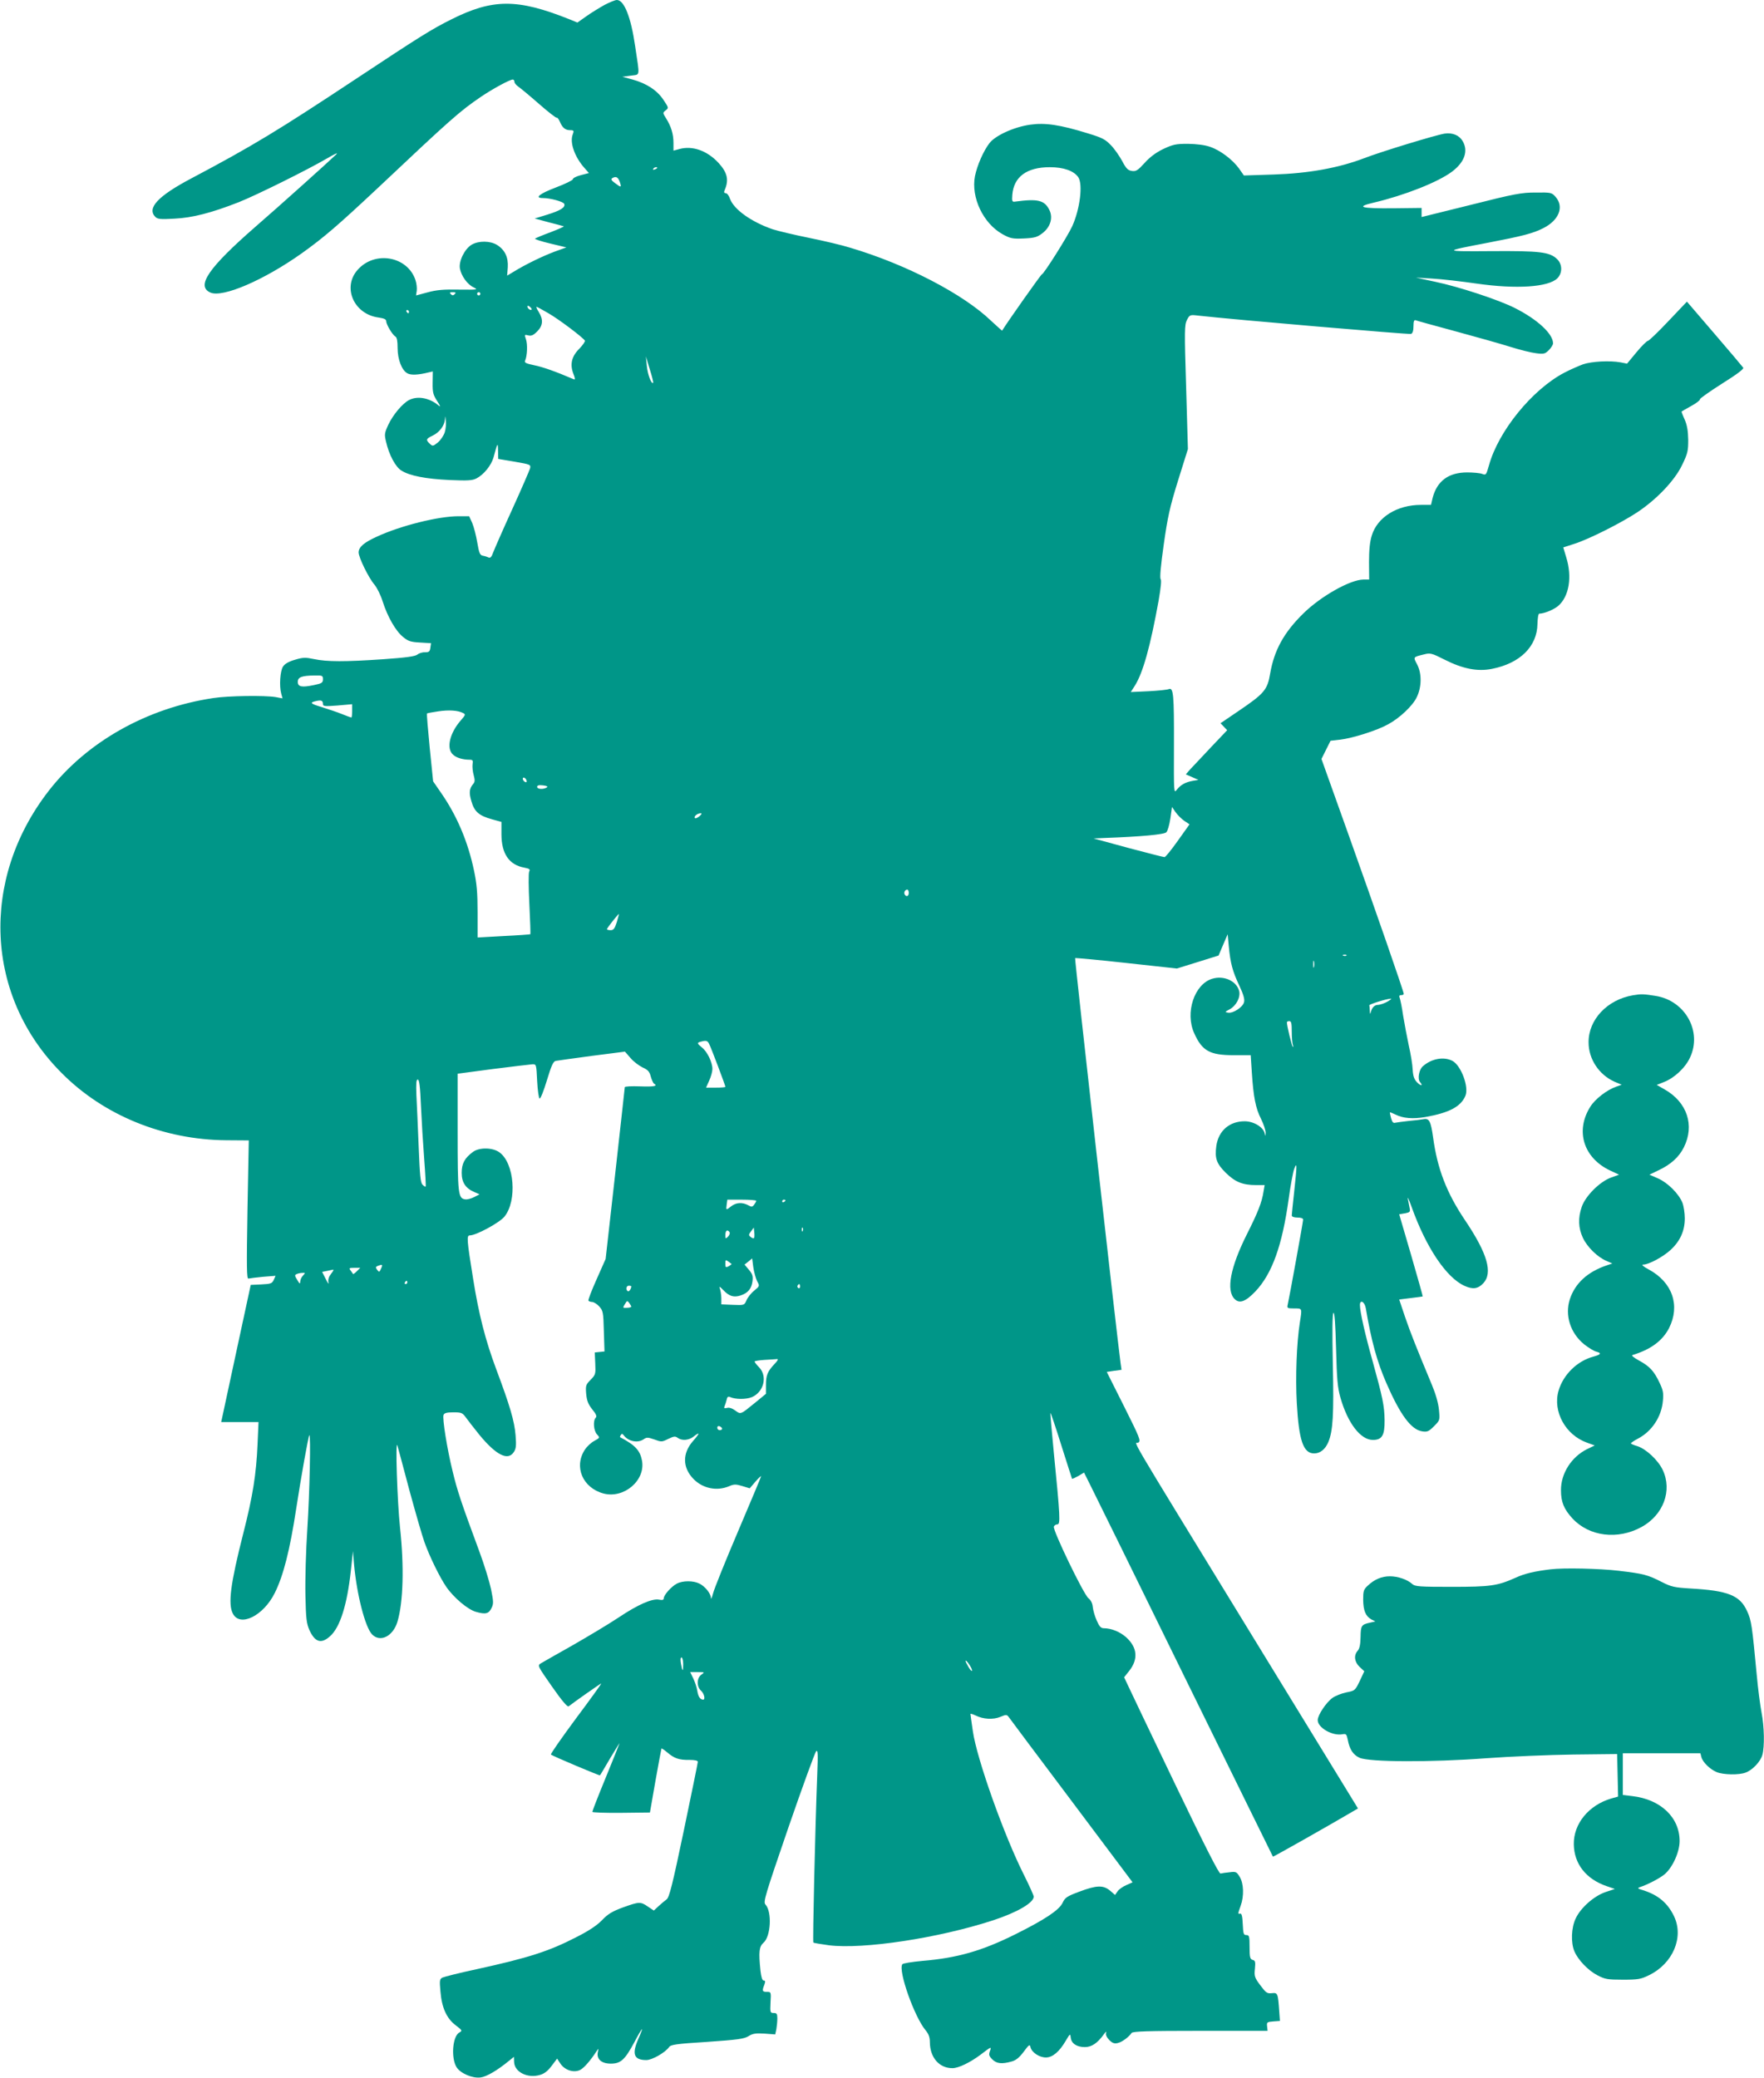 <?xml version="1.0" standalone="no"?>
<!DOCTYPE svg PUBLIC "-//W3C//DTD SVG 20010904//EN"
 "http://www.w3.org/TR/2001/REC-SVG-20010904/DTD/svg10.dtd">
<svg version="1.0" xmlns="http://www.w3.org/2000/svg"
 width="1087pt" height="1280pt" viewBox="0 0 1087 1280"
 preserveAspectRatio="xMidYMid meet">
<g transform="translate(0,1280) scale(0.1,-0.1)"
fill="#009688" stroke="none">
<path d="M3724 12769 c-32 -18 -83 -49 -112 -70 l-54 -38 -51 21 c-319 127
-471 127 -729 -3 -118 -59 -192 -105 -583 -364 -482 -319 -638 -414 -1018
-615 -204 -108 -273 -182 -220 -236 14 -14 32 -16 117 -11 111 5 230 36 396
101 109 43 427 201 545 270 53 31 72 39 55 23 -48 -46 -346 -314 -495 -443
-290 -253 -368 -366 -279 -406 75 -34 330 76 564 242 136 97 227 176 464 398
455 429 508 476 640 566 71 48 177 106 196 106 5 0 10 -6 10 -14 0 -7 10 -20
23 -29 12 -8 69 -55 126 -105 57 -50 107 -89 111 -87 4 3 13 -9 20 -25 16 -38
34 -52 64 -52 22 0 24 -3 15 -27 -19 -49 12 -137 71 -204 l29 -33 -50 -13
c-27 -7 -49 -18 -49 -25 0 -6 -47 -29 -105 -51 -100 -38 -134 -65 -80 -65 46
0 126 -22 132 -36 8 -22 -23 -41 -107 -67 l-75 -23 85 -23 c47 -12 89 -23 94
-25 5 -1 -31 -17 -80 -36 -49 -18 -92 -36 -97 -40 -4 -3 38 -17 93 -30 l100
-24 -72 -26 c-75 -28 -182 -80 -253 -124 l-40 -24 4 51 c4 62 -18 108 -66 138
-42 26 -112 27 -156 2 -43 -25 -81 -101 -73 -147 9 -47 46 -98 84 -116 30 -15
26 -15 -91 -14 -93 2 -138 -2 -192 -17 -38 -10 -70 -19 -71 -19 0 0 1 13 4 29
2 16 -1 46 -8 66 -49 147 -251 183 -357 62 -95 -108 -22 -273 130 -293 34 -5
47 -11 47 -23 0 -20 38 -83 56 -94 10 -5 14 -28 14 -70 0 -71 26 -139 61 -157
21 -12 67 -10 130 6 l26 6 -1 -69 c-1 -60 3 -75 28 -114 19 -28 22 -38 10 -28
-56 48 -130 62 -183 35 -42 -22 -100 -92 -129 -154 -23 -50 -24 -59 -13 -104
18 -79 58 -155 95 -177 51 -32 149 -51 296 -58 113 -5 141 -3 166 10 45 23 91
80 105 129 25 93 27 96 28 42 l1 -51 101 -17 c98 -17 101 -18 95 -42 -4 -13
-53 -127 -110 -252 -57 -125 -109 -244 -117 -265 -10 -28 -17 -36 -29 -31 -8
4 -24 9 -36 11 -17 4 -22 17 -33 81 -7 42 -21 96 -31 120 l-19 42 -66 0 c-123
0 -356 -58 -501 -125 -82 -37 -114 -65 -114 -98 0 -31 61 -156 97 -198 16 -19
39 -65 51 -104 30 -94 80 -182 126 -219 31 -26 48 -31 105 -34 l67 -4 -4 -28
c-3 -24 -9 -28 -33 -28 -16 1 -37 -6 -47 -14 -12 -11 -69 -19 -212 -29 -234
-16 -345 -16 -425 1 -52 11 -68 11 -117 -4 -39 -11 -63 -25 -74 -42 -18 -27
-24 -120 -11 -167 l8 -29 -43 8 c-66 11 -293 8 -383 -6 -411 -61 -782 -271
-1016 -573 -424 -548 -390 -1266 81 -1737 259 -261 628 -411 1014 -414 l139
-1 -8 -428 c-6 -357 -5 -426 6 -423 8 2 49 7 91 11 l76 6 -11 -25 c-11 -23
-19 -25 -77 -28 l-65 -3 -91 -422 -91 -423 115 0 115 0 -6 -137 c-8 -184 -29
-318 -88 -549 -79 -310 -95 -435 -64 -494 44 -85 188 -14 258 127 53 106 93
263 132 518 30 196 75 448 81 454 10 11 2 -357 -12 -574 -9 -134 -14 -315 -12
-410 3 -146 7 -177 25 -217 34 -74 72 -86 126 -38 62 54 106 193 129 405 l13
120 7 -85 c17 -184 68 -382 110 -427 50 -53 130 -13 157 77 36 120 42 340 16
580 -17 161 -30 553 -16 505 5 -16 38 -141 74 -276 37 -135 78 -279 93 -320
31 -87 94 -216 134 -274 47 -68 133 -140 183 -154 59 -17 79 -12 96 24 13 26
12 40 -3 115 -10 47 -42 152 -73 235 -112 302 -135 372 -163 488 -35 141 -65
330 -57 351 5 12 21 16 61 16 50 0 56 -3 77 -32 13 -18 51 -67 85 -109 102
-123 174 -159 210 -104 14 21 16 40 11 103 -7 88 -34 180 -119 407 -67 179
-108 339 -143 560 -39 241 -40 265 -20 265 39 0 181 77 213 115 80 98 62 331
-31 397 -42 30 -124 31 -163 2 -51 -38 -69 -71 -69 -129 0 -60 25 -96 80 -119
l30 -13 -33 -17 c-18 -9 -43 -16 -55 -14 -44 6 -47 31 -47 414 l0 360 218 29
c119 15 228 28 242 29 25 1 25 0 30 -103 3 -58 10 -106 15 -108 6 -2 26 49 45
112 28 92 39 117 55 120 11 2 111 16 223 31 l203 26 34 -39 c18 -22 52 -47 74
-58 33 -15 43 -25 51 -56 6 -21 15 -41 20 -44 25 -15 3 -20 -85 -17 -52 2 -95
0 -95 -5 0 -4 -27 -244 -59 -533 l-59 -525 -55 -124 c-31 -69 -54 -129 -51
-133 3 -4 13 -8 23 -8 9 0 29 -12 43 -27 24 -27 26 -35 29 -153 l4 -125 -30
-3 -30 -3 3 -68 c3 -65 2 -69 -28 -100 -30 -30 -32 -36 -28 -86 4 -43 12 -64
37 -96 25 -30 30 -44 22 -52 -18 -18 -13 -81 8 -103 18 -20 18 -21 -17 -40
-19 -10 -45 -34 -58 -54 -69 -105 -14 -235 115 -270 126 -33 260 81 237 203
-12 63 -42 95 -135 144 -1 1 0 7 5 14 5 9 10 8 18 -3 28 -37 86 -49 122 -24
18 13 26 13 66 -1 43 -16 47 -16 85 3 35 17 44 18 59 7 26 -19 67 -16 97 7 42
33 41 23 -2 -26 -67 -76 -66 -164 2 -234 57 -59 144 -77 220 -45 30 13 42 13
81 1 l46 -14 35 41 c19 22 35 37 35 33 0 -3 -64 -156 -142 -339 -78 -183 -147
-354 -154 -382 -7 -27 -13 -40 -13 -29 -1 28 -35 71 -71 89 -37 19 -103 19
-139 0 -33 -17 -81 -70 -81 -91 0 -9 -8 -12 -28 -8 -42 9 -131 -30 -249 -109
-60 -40 -187 -116 -283 -171 -96 -54 -185 -105 -197 -112 -22 -14 -21 -15 69
-144 60 -86 95 -127 102 -121 37 29 197 141 201 141 3 0 -67 -97 -156 -216
-88 -119 -158 -219 -154 -222 7 -8 299 -131 302 -128 2 1 30 49 64 107 34 57
59 97 56 89 -3 -8 -41 -105 -86 -214 -45 -109 -81 -202 -81 -207 0 -4 80 -7
178 -6 l177 2 34 195 c19 107 36 197 37 199 2 2 18 -9 36 -24 43 -37 73 -47
136 -46 34 0 52 -4 52 -12 0 -7 -39 -196 -86 -422 -71 -339 -90 -413 -106
-425 -11 -8 -34 -27 -50 -42 l-29 -27 -36 24 c-46 32 -55 31 -155 -5 -65 -24
-92 -40 -128 -78 -31 -32 -80 -65 -155 -103 -172 -89 -297 -129 -621 -200
-104 -22 -197 -46 -208 -51 -17 -9 -18 -18 -12 -85 8 -100 38 -166 93 -208 42
-32 43 -34 24 -45 -43 -22 -53 -159 -17 -215 25 -38 99 -69 148 -62 37 5 102
43 174 102 l31 25 1 -32 c2 -62 84 -103 161 -79 25 7 48 25 70 55 l34 45 21
-32 c28 -41 86 -58 124 -36 23 13 62 58 99 115 12 17 12 17 7 -7 -9 -43 22
-71 80 -71 61 0 87 24 145 132 23 44 44 80 47 80 2 0 -7 -25 -21 -56 -43 -97
-30 -134 48 -134 35 0 116 46 140 80 10 15 44 20 234 32 186 13 227 18 255 35
27 17 45 19 99 16 l66 -5 7 32 c3 18 6 48 6 66 0 29 -4 34 -22 34 -22 0 -23 3
-20 65 4 64 3 65 -22 65 -29 0 -31 6 -16 44 7 20 6 26 -4 26 -9 0 -15 20 -20
61 -12 117 -8 148 19 172 45 39 53 190 12 235 -15 16 -3 54 141 474 87 252
164 463 171 470 11 11 12 -13 7 -142 -13 -334 -29 -1030 -24 -1036 3 -3 47
-10 97 -17 211 -26 674 44 1011 154 149 49 250 108 250 146 0 7 -27 67 -60
133 -124 246 -291 717 -315 885 -8 55 -15 103 -15 107 0 3 14 -1 31 -9 48 -24
109 -27 153 -9 36 15 40 15 52 -1 7 -10 181 -243 388 -518 l375 -500 -38 -17
c-21 -9 -46 -26 -54 -38 l-16 -23 -31 27 c-42 35 -84 33 -190 -7 -75 -28 -87
-36 -102 -68 -21 -45 -110 -104 -293 -195 -203 -101 -355 -145 -570 -163 -65
-6 -122 -15 -125 -21 -26 -41 75 -325 144 -407 19 -23 26 -43 26 -74 1 -94 58
-159 139 -159 37 0 109 35 172 82 68 52 70 53 59 23 -8 -22 -6 -30 15 -51 26
-26 58 -30 118 -13 27 7 48 24 75 60 33 45 38 48 42 28 8 -32 54 -63 95 -63
41 0 83 35 123 104 26 44 27 44 30 18 4 -36 37 -58 87 -58 42 0 78 24 118 80
12 16 16 19 13 7 -4 -11 4 -28 20 -44 19 -19 31 -23 52 -18 27 6 69 38 85 62
6 10 102 13 423 13 l415 0 -3 28 c-3 25 0 27 38 30 l41 3 -4 57 c-8 114 -9
118 -46 114 -29 -3 -36 2 -71 49 -35 47 -38 56 -33 102 4 42 2 50 -14 54 -16
5 -19 16 -19 79 0 67 -2 74 -20 74 -17 0 -19 8 -22 68 -2 47 -7 66 -15 64 -16
-3 -16 -3 2 48 22 61 19 138 -6 179 -19 31 -23 33 -62 28 -23 -2 -48 -6 -56
-8 -9 -3 -95 166 -280 551 -146 305 -277 578 -290 607 l-24 51 31 39 c57 72
51 144 -18 207 -38 34 -92 56 -138 56 -18 0 -28 11 -44 48 -12 26 -22 63 -24
82 -2 23 -11 42 -27 55 -30 24 -221 420 -213 441 3 8 13 14 22 14 19 0 17 47
-22 439 -13 134 -23 246 -21 247 2 2 32 -87 67 -199 35 -111 65 -204 66 -206
2 -2 19 6 39 17 l35 21 36 -72 c20 -40 282 -571 581 -1182 300 -610 546 -1111
547 -1112 2 -2 333 185 483 273 l41 24 -660 1077 c-804 1313 -714 1161 -693
1177 16 11 8 30 -89 224 l-106 211 46 7 45 6 -6 42 c-18 126 -284 2490 -280
2494 2 2 144 -11 316 -30 l311 -34 129 40 128 40 28 66 28 65 7 -75 c10 -104
23 -153 65 -242 25 -53 34 -84 29 -101 -7 -31 -67 -70 -98 -65 -21 3 -21 5 10
21 40 22 67 74 58 112 -16 62 -94 98 -166 76 -110 -33 -169 -209 -111 -336 49
-109 96 -135 244 -135 l104 0 7 -107 c10 -151 23 -219 57 -286 16 -32 28 -70
28 -85 -2 -23 -2 -24 -6 -4 -7 38 -66 74 -121 75 -95 1 -164 -58 -177 -153
-10 -75 1 -108 59 -165 57 -56 103 -75 186 -75 l53 0 -7 -40 c-10 -66 -35
-129 -102 -262 -102 -203 -130 -347 -76 -400 30 -30 68 -16 128 47 103 109
165 282 205 570 11 82 27 166 34 185 18 46 18 27 0 -140 -8 -74 -15 -141 -15
-147 0 -8 14 -13 35 -13 23 0 35 -5 35 -13 0 -13 -84 -475 -95 -524 -5 -21 -2
-23 40 -23 50 0 49 3 35 -85 -20 -128 -28 -337 -19 -498 13 -231 40 -310 107
-310 37 0 68 25 87 69 29 70 35 169 28 481 -4 205 -3 312 4 316 7 4 12 -72 16
-221 5 -189 9 -239 27 -302 45 -157 124 -260 200 -260 56 0 73 28 72 121 -1
89 -12 140 -73 361 -48 171 -79 308 -79 349 0 36 29 21 36 -19 34 -201 69
-329 127 -462 85 -195 152 -286 220 -297 32 -5 41 -1 73 31 37 37 37 37 31
102 -4 41 -20 97 -43 152 -99 238 -130 316 -165 417 l-37 110 71 9 c40 5 73 9
74 10 1 1 -31 115 -71 253 l-74 253 35 6 c32 6 34 9 29 34 -3 15 -8 41 -11 56
-3 16 8 -7 24 -52 89 -249 214 -435 326 -485 51 -23 83 -18 115 16 60 64 26
183 -112 388 -114 169 -171 318 -197 510 -14 100 -24 120 -59 113 -15 -3 -56
-8 -92 -11 -36 -4 -73 -9 -82 -11 -13 -4 -19 4 -26 28 -5 18 -8 34 -7 36 1 1
17 -5 35 -14 46 -23 107 -28 182 -15 148 26 220 64 248 131 23 54 -27 187 -80
215 -53 28 -129 14 -182 -33 -24 -20 -34 -78 -18 -97 22 -26 5 -26 -19 -1 -17
18 -24 39 -26 78 -1 29 -12 96 -24 148 -11 52 -27 136 -35 185 -7 50 -17 98
-21 108 -5 12 -2 17 9 17 9 0 16 3 16 8 0 14 -174 515 -339 977 l-168 470 28
56 28 56 61 7 c75 9 225 56 293 94 71 38 152 114 177 167 31 63 32 147 2 203
-24 46 -26 44 43 61 38 10 47 8 128 -33 111 -56 202 -74 291 -56 173 34 278
138 280 277 1 35 5 63 11 63 30 0 88 24 116 47 68 58 88 179 50 301 l-18 60
71 23 c90 29 288 129 386 194 120 80 230 196 275 290 35 72 38 87 38 156 -1
55 -7 91 -22 125 -12 26 -20 48 -19 49 2 2 29 17 61 35 31 17 55 36 52 40 -3
4 58 47 135 96 91 57 137 91 132 99 -4 6 -83 100 -177 209 l-170 198 -115
-121 c-63 -67 -120 -121 -126 -121 -6 0 -38 -31 -70 -70 l-58 -70 -40 8 c-67
12 -178 6 -231 -12 -27 -10 -80 -33 -116 -52 -198 -104 -406 -360 -464 -571
-17 -59 -18 -61 -42 -52 -13 5 -55 9 -92 9 -115 0 -186 -53 -213 -157 l-10
-43 -62 0 c-147 0 -269 -76 -303 -189 -12 -38 -17 -90 -17 -163 l1 -108 -36 0
c-82 -1 -264 -104 -371 -210 -119 -117 -178 -225 -203 -368 -17 -102 -36 -124
-197 -233 l-109 -74 20 -21 21 -22 -98 -103 c-54 -57 -111 -119 -128 -136
l-29 -33 39 -17 39 -17 -35 -6 c-45 -8 -74 -24 -98 -54 -19 -25 -19 -23 -18
272 1 314 -3 359 -32 347 -9 -4 -66 -10 -125 -13 l-109 -5 25 39 c51 81 96
245 147 527 13 75 18 123 12 130 -6 8 1 85 19 212 24 169 37 230 88 394 l61
195 -11 381 c-11 353 -10 383 5 414 17 32 19 33 69 27 210 -24 1299 -117 1312
-113 10 4 15 20 15 48 0 30 4 40 14 36 7 -3 116 -33 242 -67 126 -34 278 -77
339 -96 60 -19 133 -37 161 -40 47 -6 55 -4 78 19 14 14 26 33 26 42 0 59 -97
148 -236 218 -99 50 -345 131 -489 161 l-120 26 100 -6 c55 -3 179 -17 275
-31 245 -35 442 -22 497 33 32 33 31 87 -3 119 -46 43 -106 50 -404 48 -303
-2 -303 -2 -20 52 213 41 276 57 341 90 96 49 128 131 75 192 -24 27 -27 28
-123 27 -87 0 -131 -8 -400 -76 l-303 -75 0 28 0 28 -172 -2 c-203 -2 -238 8
-122 35 187 44 396 126 482 191 77 58 101 127 65 188 -21 36 -63 53 -111 46
-56 -9 -394 -112 -497 -152 -158 -60 -342 -93 -555 -100 l-185 -6 -30 43 c-40
55 -116 113 -180 134 -31 11 -82 17 -135 18 -75 0 -92 -4 -152 -32 -44 -21
-83 -50 -115 -86 -42 -46 -53 -53 -79 -49 -24 4 -35 15 -59 61 -17 31 -48 76
-70 98 -34 36 -55 46 -140 72 -174 54 -266 67 -356 54 -101 -14 -216 -67 -252
-114 -37 -48 -75 -135 -89 -202 -26 -132 51 -294 172 -360 46 -25 59 -28 129
-25 66 3 83 8 114 32 49 37 67 94 44 142 -30 62 -71 72 -212 53 -18 -3 -20 2
-17 42 9 111 89 170 231 170 85 0 147 -22 175 -61 30 -43 11 -197 -37 -303
-29 -63 -176 -296 -187 -296 -5 0 -212 -293 -245 -347 0 -1 -30 26 -67 60
-172 166 -525 349 -869 451 -47 15 -161 42 -255 61 -93 19 -194 43 -224 53
-132 46 -238 122 -262 188 -6 19 -18 34 -26 34 -10 0 -12 6 -7 18 28 63 17
109 -37 168 -70 76 -161 108 -241 86 l-37 -10 0 47 c0 55 -14 101 -45 151 -22
35 -22 35 -3 50 19 15 19 16 -14 65 -39 59 -104 101 -190 125 l-63 17 52 7
c59 9 56 -14 27 180 -26 181 -68 286 -113 286 -10 0 -45 -14 -77 -31z m326
-1003 c0 -2 -7 -7 -16 -10 -8 -3 -12 -2 -9 4 6 10 25 14 25 6z m-231 -86 c12
-36 9 -37 -29 -8 -22 16 -27 24 -18 30 23 14 36 8 47 -22z m-1017 -692 c-9 -9
-15 -9 -24 0 -9 9 -7 12 12 12 19 0 21 -3 12 -12z m158 2 c0 -5 -4 -10 -10
-10 -5 0 -10 5 -10 10 0 6 5 10 10 10 6 0 10 -4 10 -10z m316 -97 c-7 -7 -26
7 -26 19 0 6 6 6 15 -2 9 -7 13 -15 11 -17z m104 -23 c66 -38 211 -148 224
-168 3 -5 -12 -27 -33 -49 -49 -48 -60 -97 -38 -155 11 -27 12 -38 4 -35 -114
49 -194 77 -245 87 -52 11 -62 16 -56 29 13 29 16 100 5 131 -10 29 -9 30 14
24 19 -5 32 1 55 24 36 36 39 73 10 120 -11 17 -17 32 -14 32 3 0 37 -18 74
-40z m-860 10 c0 -5 -2 -10 -4 -10 -3 0 -8 5 -11 10 -3 6 -1 10 4 10 6 0 11
-4 11 -10z m1505 -438 c-11 -11 -34 51 -39 103 l-6 60 24 -80 c14 -44 23 -81
21 -83z m-1284 -304 c-6 -20 -25 -48 -42 -63 -30 -24 -33 -25 -50 -9 -26 24
-24 31 16 50 43 20 74 62 77 101 1 24 2 23 5 -7 3 -19 0 -52 -6 -72z m-751
-1522 c0 -22 -7 -26 -55 -36 -76 -16 -100 -11 -100 20 0 28 23 38 103 39 49 1
52 -1 52 -23z m0 -153 c0 -14 12 -15 90 -9 l90 8 0 -41 c0 -23 -2 -41 -5 -41
-2 0 -28 9 -57 21 -29 12 -87 31 -128 44 -70 21 -75 28 -25 38 26 5 35 0 35
-20z m863 -55 c17 -8 16 -12 -12 -44 -70 -79 -92 -174 -50 -212 20 -20 61 -32
104 -32 18 0 21 -5 17 -28 -2 -16 1 -46 7 -67 8 -30 8 -42 -3 -54 -24 -29 -27
-54 -11 -107 18 -64 47 -89 127 -111 l58 -16 0 -75 c0 -121 47 -190 142 -207
31 -6 36 -10 29 -24 -5 -9 -4 -99 1 -200 5 -101 8 -185 6 -186 -2 -1 -76 -7
-164 -11 l-161 -9 0 155 c0 121 -5 177 -22 257 -37 177 -105 338 -203 479
l-49 71 -21 207 c-11 113 -19 208 -17 211 3 2 34 8 69 13 67 10 122 6 153 -10z
m391 -414 c4 -10 1 -14 -6 -12 -15 5 -23 28 -10 28 5 0 13 -7 16 -16z m125
-45 c-21 -13 -59 -11 -59 4 0 9 11 12 36 9 25 -3 32 -7 23 -13z m3928 -205
l33 -22 -72 -101 c-39 -55 -76 -101 -82 -101 -6 0 -107 26 -224 57 l-213 58
68 3 c221 8 366 21 380 35 8 7 19 46 25 85 l10 71 22 -32 c12 -17 36 -41 53
-53z m-2988 27 c-14 -11 -26 -15 -28 -9 -4 12 17 28 38 28 8 0 3 -8 -10 -19z
m1291 -471 c0 -21 -15 -27 -25 -10 -7 12 2 30 16 30 5 0 9 -9 9 -20z m-1799
-180 c-13 -40 -20 -50 -38 -50 -13 0 -23 3 -23 6 0 7 69 94 74 94 1 0 -5 -22
-13 -50z m4496 -206 c-3 -3 -12 -4 -19 -1 -8 3 -5 6 6 6 11 1 17 -2 13 -5z
m-200 -71 c-3 -10 -5 -2 -5 17 0 19 2 27 5 18 2 -10 2 -26 0 -35z m453 -213
c-19 -11 -45 -19 -56 -20 -24 0 -39 -15 -47 -45 -4 -15 -5 -13 -6 8 0 15 -2
30 -3 34 -3 6 104 40 132 41 8 1 -1 -7 -20 -18z m-590 -184 c0 -35 3 -73 7
-83 3 -10 3 -15 -1 -11 -6 5 -36 130 -36 150 0 5 7 8 15 8 12 0 15 -14 15 -64z
m-3591 -75 c11 -19 101 -258 101 -266 0 -3 -27 -5 -60 -5 l-59 0 19 43 c11 23
20 56 20 72 0 41 -32 107 -64 132 -31 25 -32 30 -8 36 33 9 41 7 51 -12z
m-1775 -383 c4 -90 13 -237 20 -328 7 -91 11 -167 9 -169 -2 -3 -10 2 -19 11
-13 12 -17 58 -24 234 -5 121 -11 263 -14 317 -3 73 -1 97 8 97 10 0 15 -43
20 -162z m2066 -585 c0 -5 -6 -15 -13 -24 -11 -15 -16 -15 -37 -3 -36 19 -73
17 -103 -6 -33 -26 -34 -26 -29 10 l4 30 89 0 c49 0 89 -3 89 -7z m180 3 c0
-3 -4 -8 -10 -11 -5 -3 -10 -1 -10 4 0 6 5 11 10 11 6 0 10 -2 10 -4z m-194
-233 c-3 -3 -12 0 -20 7 -14 11 -13 15 2 35 l17 23 3 -30 c2 -16 1 -32 -2 -35z
m301 45 c-3 -8 -6 -5 -6 6 -1 11 2 17 5 13 3 -3 4 -12 1 -19z m-451 -9 c3 -6
-1 -18 -10 -27 -15 -15 -16 -14 -16 11 0 27 13 36 26 16z m169 -300 c17 -31
17 -31 -18 -60 -19 -15 -40 -42 -47 -59 -13 -30 -13 -31 -84 -28 l-71 3 0 40
c-1 22 -5 49 -10 60 -5 13 2 9 21 -11 37 -39 65 -48 108 -34 45 15 67 41 73
87 4 32 0 45 -22 71 l-27 32 24 19 23 19 7 -54 c4 -29 15 -68 23 -85z m-157
105 c2 -1 -6 -7 -17 -14 -19 -10 -21 -8 -21 16 0 24 2 25 18 13 9 -7 19 -14
20 -15z m-2160 -29 c-10 -23 -12 -23 -24 -7 -10 14 -10 18 4 24 29 11 32 9 20
-17z m-149 -16 c-11 -11 -22 -19 -23 -17 -1 2 -8 11 -15 21 -12 15 -10 17 23
17 l36 0 -21 -21z m-159 -16 c-14 -18 -19 -35 -16 -53 4 -14 -4 -6 -16 20
l-23 45 30 6 c17 4 34 7 38 8 5 0 -1 -11 -13 -26z m-173 -11 c-10 -10 -17 -27
-17 -38 0 -15 -4 -13 -18 11 -17 27 -17 31 -3 37 9 4 25 7 35 7 18 1 18 0 3
-17z m643 -42 c0 -5 -5 -10 -11 -10 -5 0 -7 5 -4 10 3 6 8 10 11 10 2 0 4 -4
4 -10z m2420 -26 c0 -8 -5 -12 -10 -9 -6 4 -8 11 -5 16 9 14 15 11 15 -7z
m-1040 2 c0 -15 -14 -35 -21 -30 -15 9 -10 34 6 34 8 0 15 -2 15 -4z m0 -125
c0 -3 -11 -7 -25 -7 -29 -2 -29 -1 -12 26 11 19 13 19 25 3 6 -9 12 -19 12
-22z m883 -353 c-44 -47 -53 -70 -53 -130 l0 -54 -67 -55 c-91 -74 -88 -73
-122 -48 -19 14 -38 20 -51 16 -17 -4 -20 -2 -15 11 4 9 10 27 13 40 3 17 9
21 21 16 33 -15 98 -15 133 -1 75 31 99 129 46 184 -16 16 -28 32 -28 36 0 3
28 8 63 10 34 2 69 4 76 5 9 1 2 -12 -16 -30z m-323 -399 c0 -5 -7 -9 -15 -9
-8 0 -15 7 -15 15 0 9 6 12 15 9 8 -4 15 -10 15 -15z m-240 -1451 c0 -49 -5
-47 -14 5 -4 23 -3 37 4 37 5 0 10 -19 10 -42z m1780 -38 c0 -8 -9 0 -20 18
-11 18 -20 36 -20 40 1 14 40 -43 40 -58z m-1668 -26 c-29 -20 -30 -74 -2 -99
19 -17 28 -55 13 -55 -19 1 -30 18 -36 54 -3 21 -15 56 -25 77 l-19 39 45 0
c45 0 46 -1 24 -16z"/>
<path d="M10062 6669 c-158 -27 -274 -150 -273 -290 0 -103 64 -199 159 -242
l45 -19 -34 -12 c-57 -20 -129 -75 -159 -123 -94 -148 -43 -315 121 -393 l56
-26 -50 -18 c-69 -25 -157 -113 -180 -180 -24 -69 -21 -131 7 -191 26 -56 90
-119 145 -142 l36 -16 -38 -13 c-116 -40 -191 -110 -223 -206 -33 -100 3 -211
89 -280 27 -21 60 -41 73 -44 35 -9 30 -18 -18 -31 -100 -27 -185 -111 -214
-210 -37 -128 43 -273 176 -320 l47 -17 -48 -23 c-96 -48 -161 -150 -160 -253
0 -73 18 -116 71 -174 103 -111 279 -133 426 -52 134 74 190 224 130 351 -28
60 -103 130 -157 147 -22 6 -39 14 -39 17 0 3 20 17 45 30 85 45 144 135 152
232 5 47 1 66 -20 110 -34 73 -62 103 -127 138 -33 18 -49 32 -40 34 112 34
185 88 225 166 70 139 21 282 -125 361 -34 18 -47 30 -35 30 35 0 122 47 169
90 60 55 88 119 88 195 0 33 -7 77 -15 97 -23 56 -91 123 -150 149 l-53 23 56
27 c75 35 126 81 156 141 68 135 21 278 -118 357 l-49 28 43 17 c64 24 133 88
162 151 76 160 -28 350 -210 380 -76 12 -89 13 -142 4z"/>
<path d="M9555 3133 c-99 -12 -160 -26 -216 -52 -112 -50 -155 -56 -395 -56
-195 0 -224 2 -241 17 -30 28 -89 48 -138 48 -51 0 -96 -19 -137 -58 -25 -23
-28 -33 -28 -86 1 -68 15 -102 51 -122 l24 -12 -30 -7 c-56 -12 -60 -18 -61
-89 -1 -46 -6 -72 -18 -85 -25 -28 -20 -69 12 -99 l29 -27 -28 -60 c-28 -58
-30 -60 -82 -70 -29 -6 -68 -21 -86 -34 -39 -28 -91 -106 -91 -137 0 -47 91
-99 153 -87 22 4 25 0 32 -33 11 -60 33 -94 73 -112 61 -27 443 -28 777 -3
149 11 392 21 540 23 l270 3 3 -131 3 -131 -43 -12 c-138 -41 -232 -155 -230
-282 2 -121 75 -214 203 -258 l50 -17 -57 -19 c-71 -24 -153 -96 -184 -162
-28 -58 -31 -150 -8 -204 23 -53 84 -117 142 -147 46 -24 61 -27 156 -27 95 0
111 3 162 28 147 72 215 233 154 362 -39 82 -98 132 -191 161 -33 10 -37 13
-20 19 49 16 123 55 152 79 50 42 93 138 93 205 0 146 -117 257 -292 277 l-58
7 0 128 0 129 239 0 239 0 6 -23 c8 -32 52 -75 94 -93 40 -17 139 -19 179 -3
42 15 92 68 103 109 14 50 12 173 -5 260 -8 41 -22 147 -30 235 -28 300 -33
335 -59 390 -44 98 -118 127 -351 140 -97 6 -116 10 -175 40 -88 45 -114 51
-265 69 -117 14 -340 19 -420 9z"/>
</g>
</svg>
